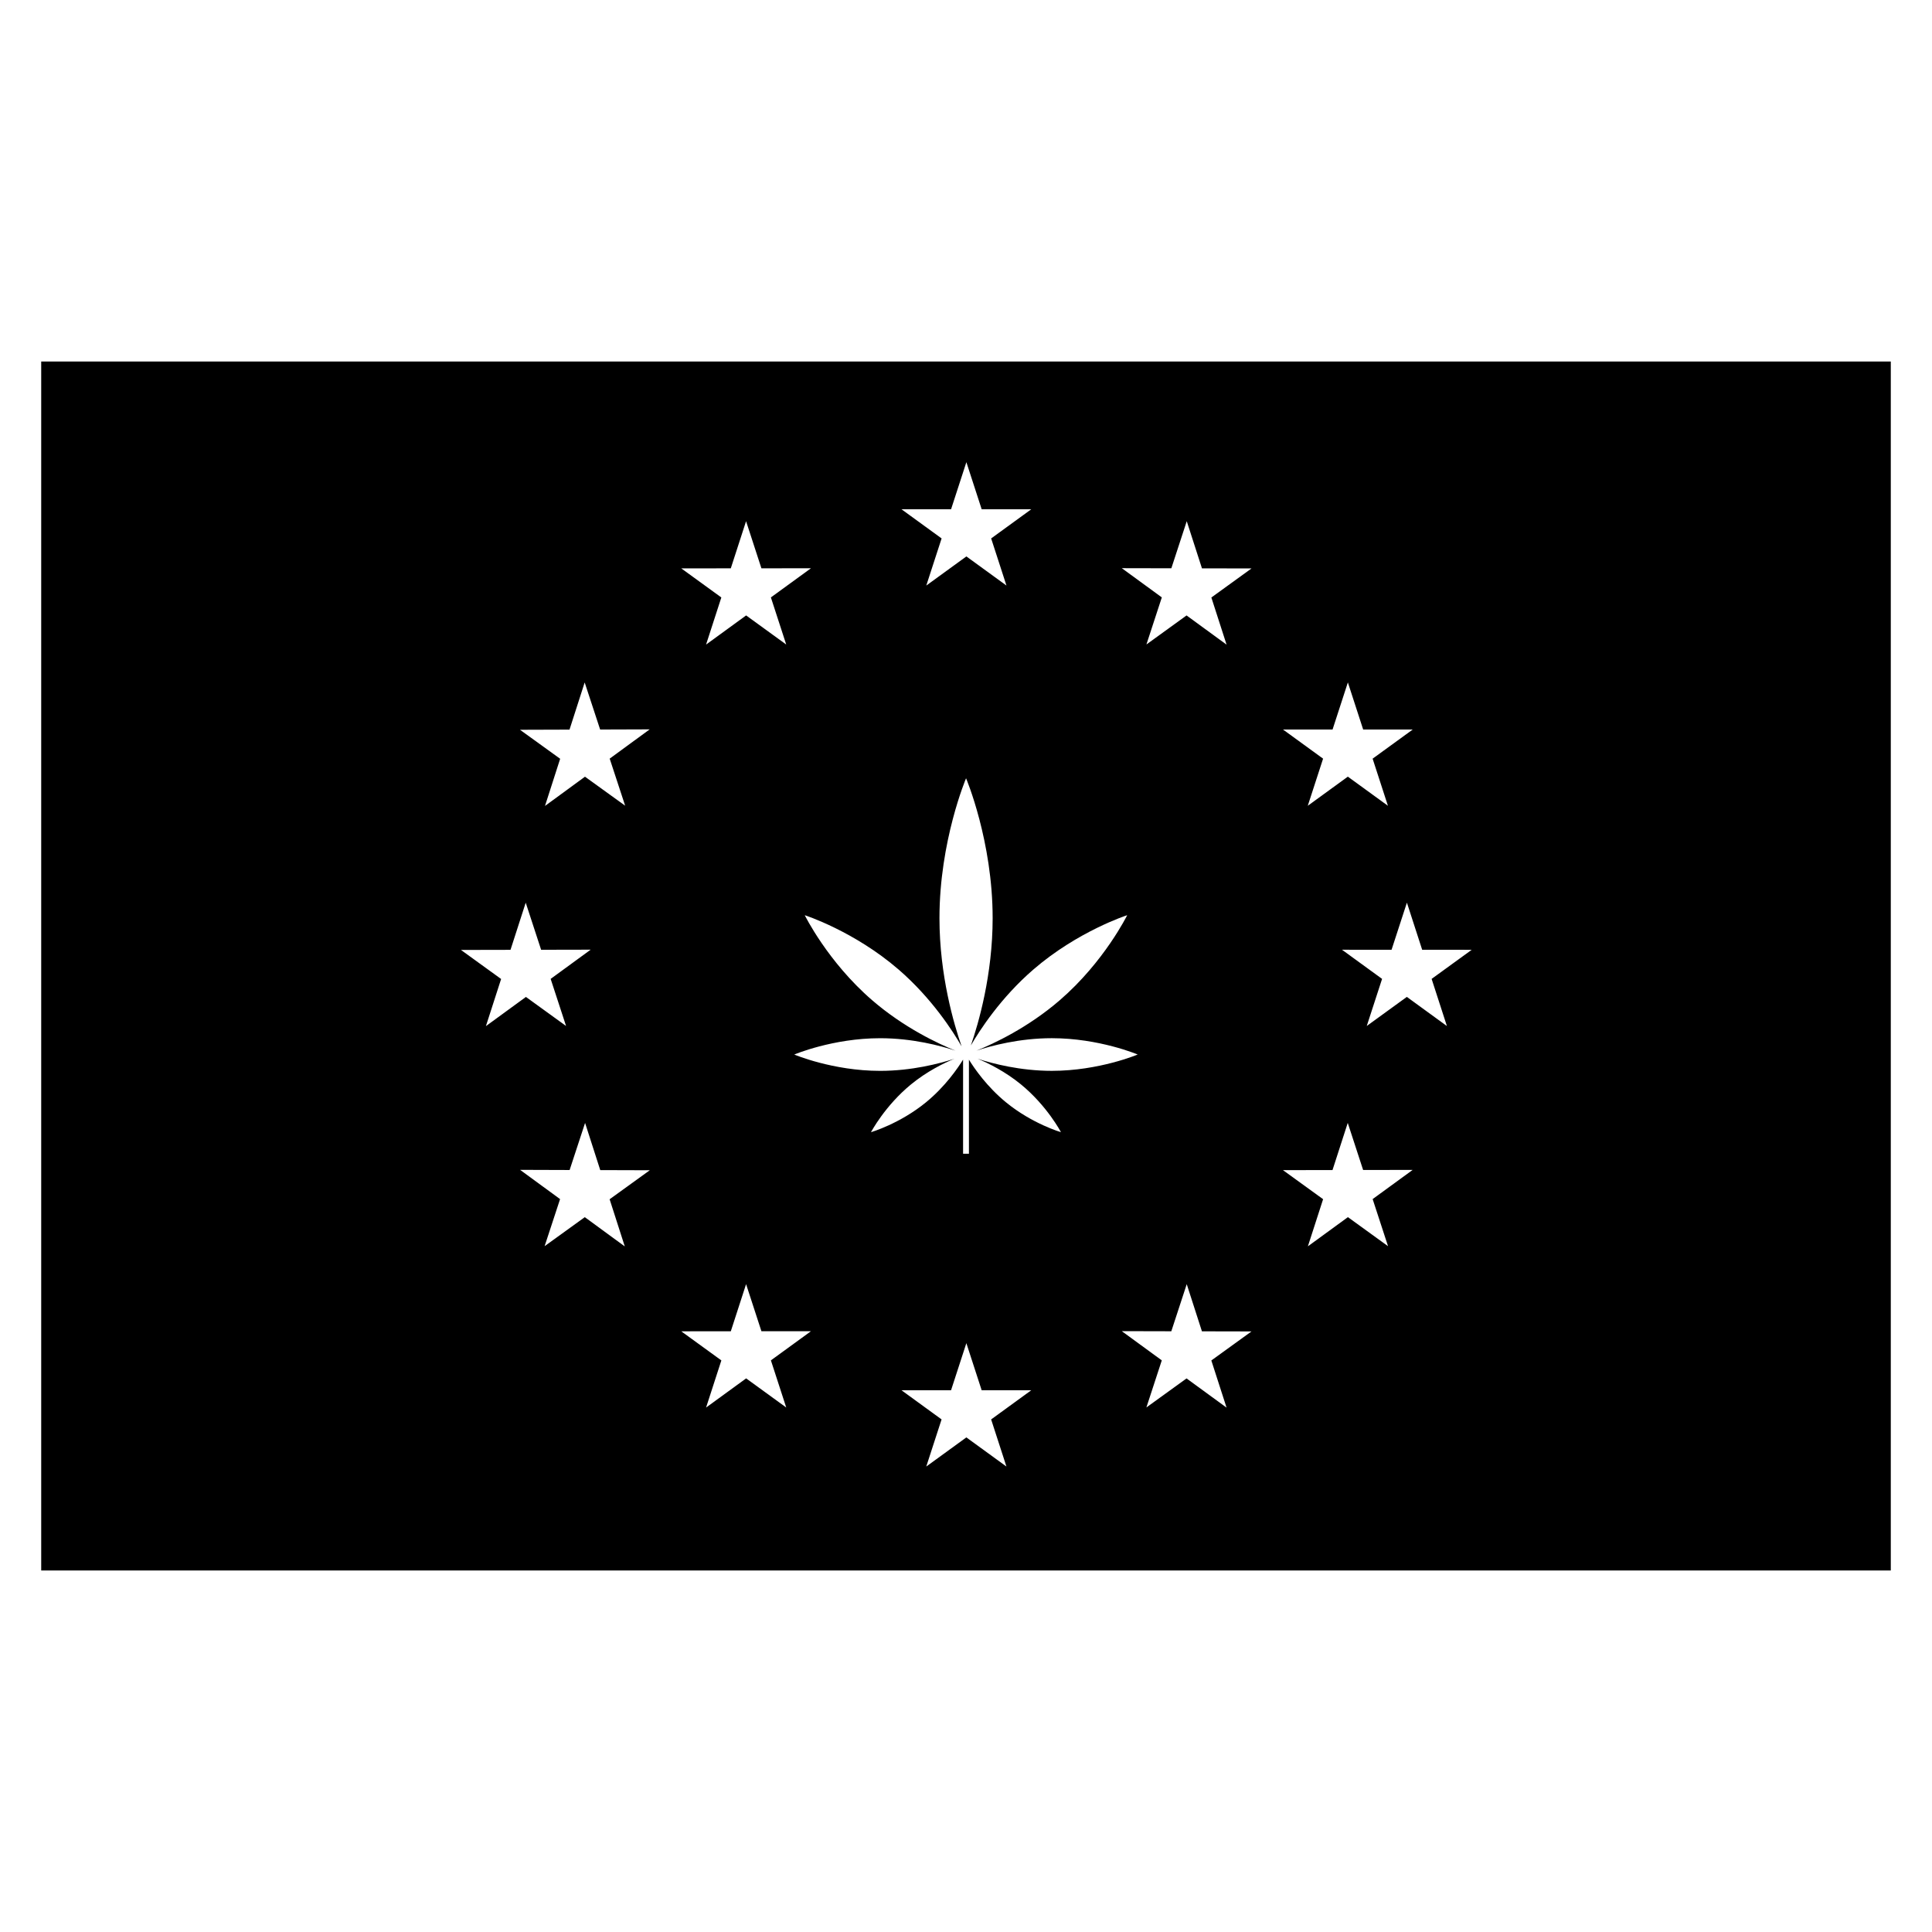 <?xml version="1.0" encoding="UTF-8"?>
<!-- Uploaded to: ICON Repo, www.svgrepo.com, Generator: ICON Repo Mixer Tools -->
<svg fill="#000000" width="800px" height="800px" version="1.1" viewBox="144 144 512 512" xmlns="http://www.w3.org/2000/svg">
 <path d="m154.92 239.81v320.38h490.16v-320.38zm342.22 97.527 4.059-12.488 4.055 12.488h13.129l-10.625 7.719 4.055 12.484-10.621-7.719-10.621 7.719 4.059-12.488-10.621-7.719zm-101.1-58.367 4.059-12.488 4.059 12.488h13.129l-10.621 7.719 4.055 12.488-10.621-7.719-10.625 7.719 4.059-12.488-10.621-7.719zm-58.371 15.645 4.047-12.492 4.066 12.484 13.129-0.008-10.617 7.723 4.062 12.484-10.625-7.711-10.617 7.727 4.047-12.488-10.625-7.711zm-42.742 42.742 4.019-12.5 4.098 12.477 13.129-0.043-10.598 7.754 4.098 12.473-10.645-7.684-10.598 7.75 4.019-12.5-10.645-7.684zm-28.766 58.387 13.129-0.027 4.031-12.496 4.082 12.48 13.133-0.027-10.605 7.742 4.082 12.477-10.637-7.695-10.605 7.738 4.031-12.492zm43.414 78.57-10.598-7.754-10.648 7.688 4.098-12.473-10.598-7.754 13.129 0.043 4.098-12.477 4.019 12.5 13.129 0.039-10.645 7.688zm42.785 42.688-10.625-7.715-10.617 7.727 4.051-12.492-10.629-7.711 13.133-0.008 4.047-12.492 4.066 12.484 13.129-0.008-10.617 7.723zm58.355 15.645-10.621-7.719-10.625 7.719 4.059-12.488-10.621-7.723 13.129 0.004 4.059-12.488 4.059 12.488h13.129l-10.621 7.723zm-0.09-96.5c-5.09-4.16-8.426-9.02-9.848-11.328v24.934h-1.551v-24.953c-1.414 2.305-4.758 7.176-9.859 11.348-6.953 5.68-14.539 7.891-14.543 7.894-0.004 0.004 3.68-7 10.629-12.684 4.191-3.426 8.613-5.598 11.465-6.777-3.945 1.281-11.277 3.207-19.676 3.207-12.566 0-22.742-4.324-22.754-4.324-0.008 0 10.188-4.328 22.754-4.328 8.609 0 16.098 2.016 19.965 3.297-4.473-1.801-13.605-6.043-22.086-13.371-11.797-10.199-17.844-22.516-17.852-22.523-0.004-0.008 13.074 4.203 24.875 14.402 8.801 7.609 14.422 16.391 16.699 20.367-2.004-5.727-5.875-18.785-5.875-33.98 0-20.48 7.047-37.062 7.047-37.078 0-0.008 7.047 16.598 7.047 37.078 0 14.977-3.746 27.879-5.773 33.73 2.363-4.086 7.93-12.664 16.555-20.117 11.801-10.199 24.879-14.41 24.875-14.406-0.012 0.008-6.055 12.328-17.855 22.523-8.48 7.328-17.613 11.57-22.086 13.371 3.867-1.281 11.359-3.297 19.965-3.297 12.57 0 22.762 4.324 22.758 4.324-0.012 0-10.188 4.328-22.758 4.328-8.395 0-15.73-1.926-19.672-3.207 2.852 1.18 7.269 3.356 11.465 6.777 6.953 5.68 10.633 12.684 10.629 12.688-0.004 0-7.59-2.211-14.539-7.894zm58.426 80.887-10.605-7.738-10.641 7.691 4.082-12.477-10.605-7.742 13.129 0.031 4.086-12.48 4.027 12.496 13.133 0.027-10.641 7.695zm-4.027-214.69 4.031 12.496-10.605-7.742-10.637 7.695 4.082-12.477-10.605-7.742 13.129 0.027 4.082-12.48 4.031 12.496 13.133 0.027zm46.82 171.91-10.633-7.699-10.609 7.734 4.035-12.492-10.637-7.699 13.129-0.023 4.039-12.496 4.074 12.48 13.133-0.023-10.609 7.734zm15.602-58.344-10.617-7.723-10.625 7.711 4.062-12.484-10.621-7.723 13.133 0.008 4.066-12.488 4.047 12.488 13.129 0.008-10.625 7.711z"/>
</svg>